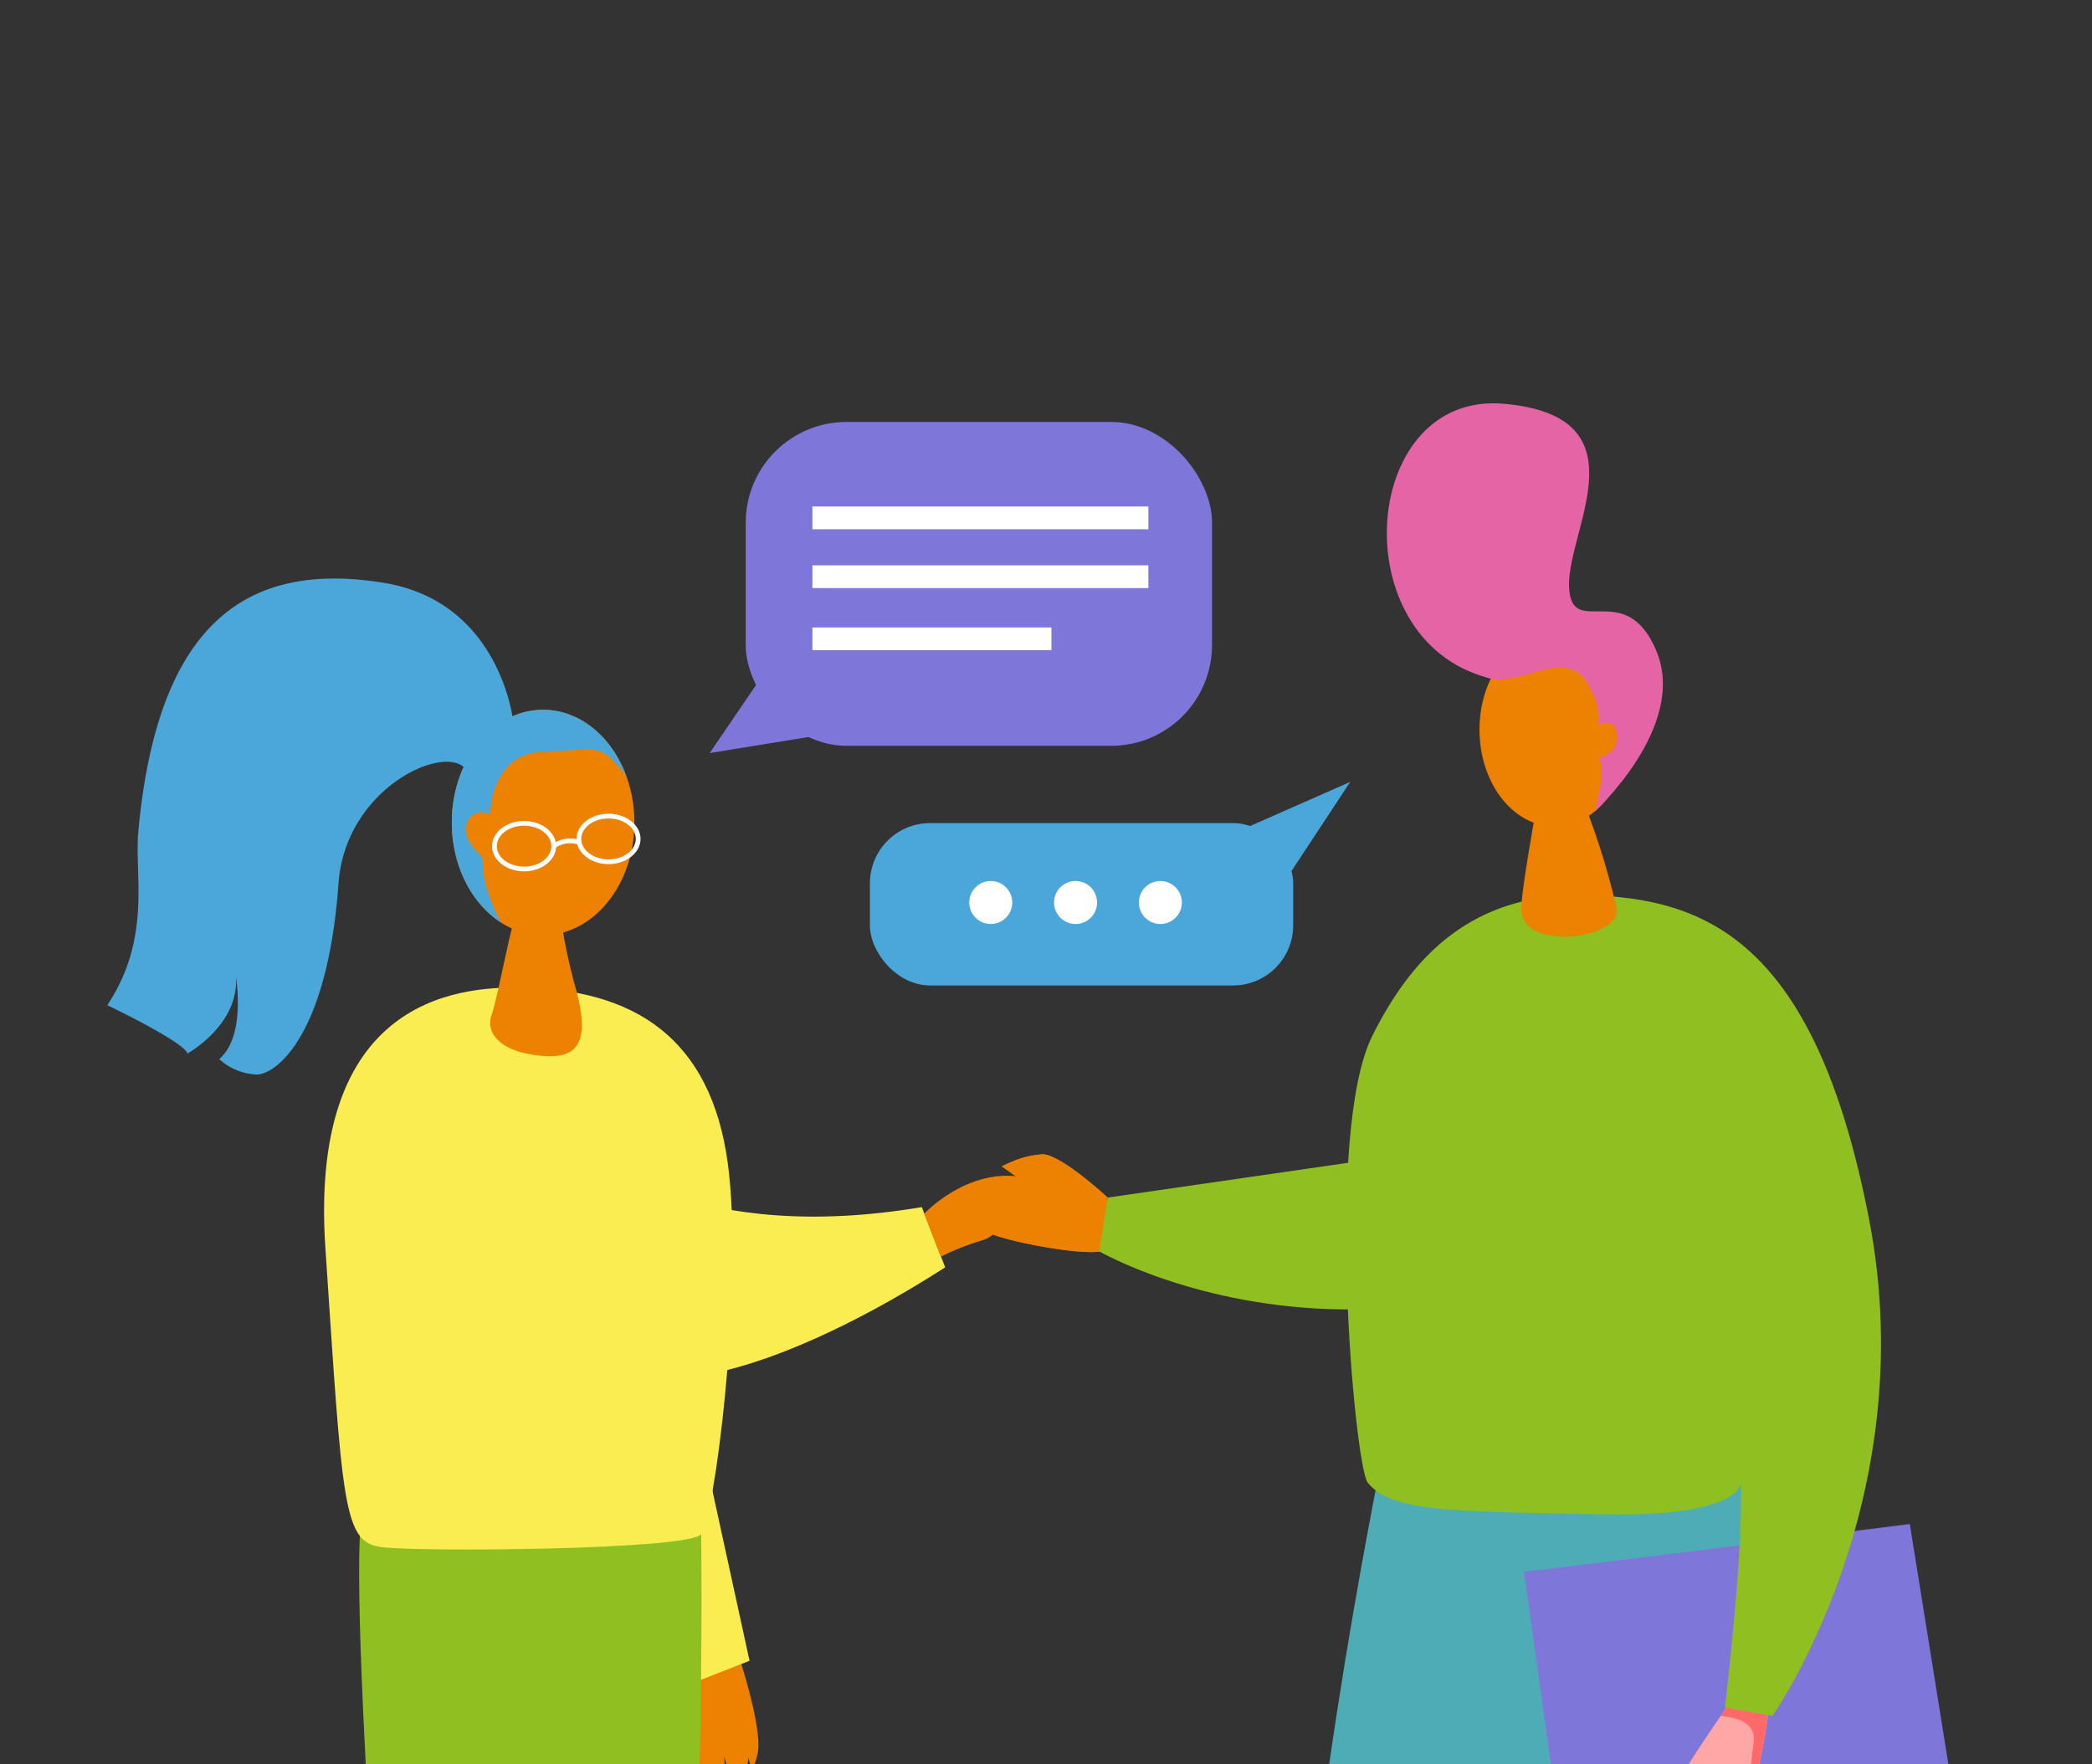 <svg xmlns="http://www.w3.org/2000/svg" width="249" height="210"><rect width="100%" height="100%" fill="#333333" stroke="none"/><defs><clipPath id="a"><path data-name="長方形 893" transform="translate(881 1995)" fill="#8fbf21" stroke="#707070" d="M0 0h249v210H0z"/></clipPath></defs><g data-name="グループ 12710"><g data-name="グループ 12707" transform="translate(-881 -1995)" clip-path="url(#a)"><g data-name="グループ 12706"><g data-name="グループ 12697" transform="translate(984.542 2088.062)"><rect data-name="長方形 888" width="50.38" height="19.328" rx="7.163" transform="translate(0 4.904)" fill="#4ba6d9"/><path data-name="パス 12350" d="M43.588 5.985L57.17 0l-8.48 12.87z" fill="#4ba6d9"/><circle data-name="楕円形 213" cx="2.559" cy="2.559" r="2.559" transform="translate(11.822 11.798)" fill="#fff"/><path data-name="パス 12351" d="M27.036 14.357a2.559 2.559 0 11-2.559-2.559 2.559 2.559 0 012.559 2.559z" fill="#fff"/><circle data-name="楕円形 214" cx="2.559" cy="2.559" r="2.559" transform="translate(32.013 11.798)" fill="#fff"/></g><g data-name="グループ 12698" transform="translate(965.471 2045.221)"><rect data-name="長方形 889" width="55.503" height="38.548" rx="12" transform="translate(4.288)" fill="#7e76d9"/><path data-name="パス 12352" d="M6.054 30.526l-6.055 8.881 12.857-2.079z" fill="#7e76d9"/><path data-name="長方形 890" fill="#fff" d="M12.224 10.062h39.991v2.711H12.224z"/><path data-name="長方形 891" fill="#fff" d="M12.224 17.066h39.991v2.711H12.224z"/><path data-name="長方形 892" fill="#fff" d="M12.224 24.461h28.449v2.711H12.224z"/></g><g data-name="グループ 12699"><path data-name="パス 12353" d="M1044.202 2294.623s1.447 4.824-2.895 6.452-10.367 3.561-10.367 4.403 10.352 1.93 13.5 0 2.3-.6 3.749 0 3.739-.308 2.653-4.133a25.567 25.567 0 01-1.086-6.3z" fill="#ffa7a6"/><path data-name="パス 12354" d="M1073.903 2293.179s1.321 4.7-1.453 7.414-8.081 4.993-7.719 5.966 10.131.37 12.422-1.078 2.775-.362 4.342 0 3.5-1.81 1.326-4.4-4.341-9.347-4.341-9.347z" fill="#ffa7a6"/><path data-name="パス 12355" d="M1012.844 2137.54s-5.574-5.149-7.748-5.149a12.9 12.9 0 00-4.884 1.437s6.473 4.468 6.317 5.223-3.275-1.275-4.881-.944-4.819 2.32-3.4 3.4 12.66 3.256 14.313 2.264z" fill="#ed8102"/><path data-name="パス 12356" d="M1048.425 2132.389l-35.582 5.151-1.009 6.4s11.69 6.776 29.225 6.913 7.366-18.464 7.366-18.464z" fill="#8fbf21"/><path data-name="パス 12357" d="M1045.486 2168.548s-11.055 54.021-9.354 77.831 6.52 49.247 6.52 49.247h7.936s2.255-48.566 6.51-65.314 16.314-61.763 16.314-61.763z" fill="#4dacb5"/><path data-name="パス 12358" d="M1057.098 2174.88s12.011 113.163 15.08 118.548h8.455s9.637-119.664 9.07-124.881-32.605 6.333-32.605 6.333z" fill="#4dacb5"/><path data-name="パス 12359" d="M1062.397 2182.064c.851 0 45.917-5.669 45.917-5.669l5.1 31.745-46.484 6.378z" fill="#7e76d9"/><path data-name="パス 12360" d="M1086.868 2197.721s-4.914 6.992-5.669 8.692 1.322 1.134 1.7.944-2.646 3.307-.946 4.063l1.7.755a7.531 7.531 0 001.985 0c1.8-.094 1.983.756 3.024-.944s2.74-11.054 2.74-12-4.534-1.51-4.534-1.51z" fill="#ffa7a6"/><path data-name="パス 12361" d="M1088.663 2211.231c1.039-1.7 2.74-11.054 2.74-12s-4.535-1.511-4.535-1.511-.436.618-1.064 1.529c1.655.121 4.265.69 3.922 3.1-.5 3.5-.5 9.259-4.087 9.825 1.795-.092 1.984.758 3.024-.943z" fill="#ff6969"/><path data-name="パス 12362" d="M1043.785 2171.457c-1.522-1.929-5.2-41.658.567-53.192 4.724-9.449 11.9-17.077 25.509-16.723 14.106.367 27.211 5.291 33.636 38.736s-11.527 58.959-11.527 58.959l-5.669-.992s2.268-18.848 1.889-26.784c0 0 .379 4.157-16.817 3.779s-24.754-.194-27.588-3.783z" fill="#8fbf21"/><path data-name="パス 12363" d="M1070.118 2092.091c2.875-1.915 4.846-5.778 4.846-10.241 0-6.366-4-11.527-8.933-11.527s-8.933 5.161-8.933 11.527c0 5.25 2.724 9.672 6.444 11.064-.455 2.766-1.336 7.616-1.475 10.137-.291 5.264 11.946 3.811 11.365.094a90.167 90.167 0 00-3.314-11.054z" fill="#ed8102"/><path data-name="パス 12364" d="M1070.774 2091.623s11.087-10.11 7.4-19.085-10.256-1.134-10.419-7.841 9.1-20.124-7.721-21.637-19.228 26.909-2.936 32.311c1.71.567 2.172.756 4.964.095s6.1-2.362 7.989 1.039 1.112 4.76 1.112 4.76 2.1-1 2.29 1.1c.169 1.882-1.016 2.456-2.079 2.834.756 2.241-.6 6.424-.6 6.424z" fill="#e564a5"/><path data-name="パス 12365" d="M1004.341 2139.569c-1.7-.85-2.834-.236-3.213.472a8.994 8.994 0 01-2.114 1.845c2.572.992 9.888 2.371 12.662 2.1l.159-.049a5.77 5.77 0 00-3.1-1.113c-1.56.05-2.694-2.404-4.394-3.255z" fill="#ed8102"/><path data-name="パス 12366" d="M1001.667 2133.175a12.641 12.641 0 012.756.324c1.948.5 4.355 2.87 5.614 3.011a9.078 9.078 0 012.807 1.028s-5.575-5.149-7.748-5.149a10.076 10.076 0 00-3.429.786z" fill="#ed8102"/><path data-name="パス 12367" d="M1050.84 2301.344a31.66 31.66 0 01-.666-2.8 9.642 9.642 0 01-6.578.839 4.689 4.689 0 01-2.285 1.7c-2.982 1.119-6.76 2.379-8.834 3.333-.942.517-1.537.909-1.537 1.07 0 .343 1.709.725 3.948.93a39.751 39.751 0 001.626.11c.745.034 1.515.046 2.275.031s1.51-.06 2.217-.138c.352-.039.695-.087 1.022-.144s.639-.124.931-.2c.146-.039.287-.079.423-.123a4.834 4.834 0 001.06-.465h.006c3.139-1.924 2.3-.6 3.743 0a5.619 5.619 0 001.1.153c1.225-.149 2.376-1.365 1.549-4.296z" fill="#313c8b"/><path data-name="パス 12368" d="M1081.491 2305.475a2.76 2.76 0 001.134-.154c1.126-.559 1.841-2.281.193-4.249a15.123 15.123 0 01-1.762-2.89c-2.167.871-4.46.485-7.189.014a5.6 5.6 0 01-1.42 2.391c-2.475 2.424-6.96 4.5-7.645 5.6a.536.536 0 00-.074.362c.057.152.342.265.794.343.181.031.388.056.617.076a30.417 30.417 0 005.125-.144c.35-.037.7-.076 1.045-.121a32.573 32.573 0 001.51-.228c.323-.058.634-.119.932-.184a11.189 11.189 0 001.887-.56 3.516 3.516 0 00.513-.261c2.289-1.44 2.772-.354 4.34.005z" fill="#313c8b"/></g><g data-name="グループ 12705"><path data-name="パス 12369" d="M963.143 2194.212s.431 10.7 1.454 11.914 1.105-.635 1.105-.635.234 1.827 1.06 1.842.415-3.344.415-3.344 1.05 4.3 1.907 3.318a6.475 6.475 0 00.982-3.14s.474 2.63 1.117-.518-2.58-12.575-2.58-12.575z" fill="#ed8102"/><path data-name="パス 12370" d="M936.337 2300.209a60.835 60.835 0 00-1.583 7.855c-.116 2.287 2.287-.234 2.7-1.055s5.861 2.574 11.372 1.99 4.279-2.342 0-3.221-9.028-5.687-9.028-6.273-3.461.704-3.461.704z" fill="#ffa7a6"/><path data-name="パス 12371" d="M951.013 2296.805s-1.466 8.969-.411 8.969 1.7-1.318 1.994-1.568 7.627 3.924 13.248 2.741c2.228-.469-5.979-4.925-8.148-6.214a8.667 8.667 0 01-3.165-3.928z" fill="#ffa7a6"/><path data-name="パス 12372" d="M964.642 2167.123l5.571 25.549-7.105 2.785-6.177-28.387z" fill="#faed52"/><path data-name="パス 12373" d="M945.618 2169.731l18.842 7.879s.492 37.985-2.134 62.343-6.072 57.969-6.072 57.969l-6.8-.047s-5.377-80.347-6.059-85.453 2.223-42.691 2.223-42.691z" fill="#8fbf21"/><path data-name="パス 12374" d="M924.208 2174.905s-1.211.714.29 29.352 10.95 96.731 10.95 96.731l7.329.051s14.183-123.483 10.537-126.343-29.106.209-29.106.209z" fill="#8fbf21"/><path data-name="パス 12375" d="M943.725 2112.565c-6.7-.187-26.055.094-24 30.908s2.118 35.068 6.648 35.666 36.562.349 38.087-1.53 4.917-27.743 3.321-42.872-10.098-21.783-24.056-22.172z" fill="#faed52"/><path data-name="パス 12376" d="M964.702 2158.621s10.289-.936 28.8-12.776l-2.785-7.169c-13.054 2.177-22.683.976-30.885-1.632s4.87 21.577 4.87 21.577z" fill="#faed52"/><path data-name="パス 12377" d="M956.509 2092.898c0-7.409-4.865-13.415-10.865-13.415s-10.865 6.006-10.865 13.415c0 5.792 2.972 10.727 7.137 12.606-.794 3.265-1.931 9.031-2.412 10.332-.567 1.53.188 4.079 5.29 4.758 4.678.623 6.662-.995 4.724-7.989a65.381 65.381 0 01-1.49-6.62c4.853-1.341 8.481-6.689 8.481-13.087z" fill="#ed8102"/><g data-name="グループ 12700"><path data-name="パス 12378" d="M945.644 2079.483c-6 0-10.865 6.006-10.865 13.415 0 5.16 2.36 9.637 5.818 11.881 0 0-2.006-3.7-2.134-6.59a49.73 49.73 0 01-.04-1.167c-.19-.165-2.64-2.278-1.849-4.124a1.914 1.914 0 012.768-.944s-.028-7.275 6.3-7.464 6.708-1.228 9.637 2.551c.09.115.175.217.254.307-1.707-4.638-5.492-7.865-9.889-7.865z" fill="#4ba6d9"/></g><path data-name="パス 12379" d="M942.092 2080.899s-1.457-14.266-15.439-16.534c-15.807-2.563-26.88 4.218-29.194 29.666-.472 5.2 1.606 12.6-3.684 20.611 0 0 9.07 4.332 9.542 5.748 0 0 6.141-3.4 5.763-9.07 0 0 1.228 6.992-1.985 9.731a6.976 6.976 0 004.54 1.843c2.457-.137 8.391-5.044 9.651-22.717.789-11.054 11.972-16.432 14.907-13.885s5.899-5.393 5.899-5.393z" fill="#4ba6d9"/><g data-name="グループ 12704"><g data-name="グループ 12701"><path data-name="パス 12380" d="M943.378 2098.714c-2.1 0-3.814-1.346-3.814-3s1.711-3 3.814-3 3.813 1.347 3.813 3-1.713 3-3.813 3zm0-5.436c-1.791 0-3.247 1.093-3.247 2.435s1.456 2.434 3.247 2.434 3.246-1.092 3.246-2.434-1.459-2.435-3.246-2.435z" fill="#fff"/></g><g data-name="グループ 12702"><path data-name="パス 12381" d="M953.428 2097.851c-2.1 0-3.813-1.347-3.813-3s1.711-3 3.813-3 3.813 1.346 3.813 3-1.71 3-3.813 3zm0-5.436c-1.79 0-3.246 1.092-3.246 2.434s1.457 2.434 3.246 2.434 3.246-1.092 3.246-2.434-1.457-2.434-3.246-2.434z" fill="#fff"/></g><g data-name="グループ 12703"><path data-name="パス 12382" d="M947.075 2095.939l-.342-.452a3.606 3.606 0 013.268-.5l-.2.529a3.086 3.086 0 00-2.726.423z" fill="#fff"/></g></g><path data-name="パス 12383" d="M948.823 2305.778a12.755 12.755 0 01-4.076-1.782c-.8 2.226-6.21.9-9.3-.065a30.415 30.415 0 00-.69 4.132c-.116 2.287 2.287-.234 2.7-1.055s5.861 2.574 11.372 1.99 4.273-2.341-.006-3.22z" fill="#313c8b"/><path data-name="パス 12384" d="M965.844 2306.951c1.735-.365-2.855-3.147-6-4.97-1.907 1.418-7.348-.55-9.361-1.355-.282 2.442-.463 5.152.116 5.152 1.055 0 1.7-1.319 1.994-1.568s7.63 3.923 13.251 2.741z" fill="#313c8b"/><path data-name="パス 12385" d="M991.015 2139.455s4.892-5.267 11.222-4.416 7.464 4.9 7.18 4.811-1.606-.764-1.606-.764 1.969 1.243 1.646 1.81-2.5-.472-2.5-.472 3.118 2.362 1.7 2.267l-1.418-.095s-4.724-3.888-6.519-2.747-.472 2.091-3.023 2.845a29.644 29.644 0 00-4.724 1.887z" fill="#ed8102"/></g></g></g></g></svg>